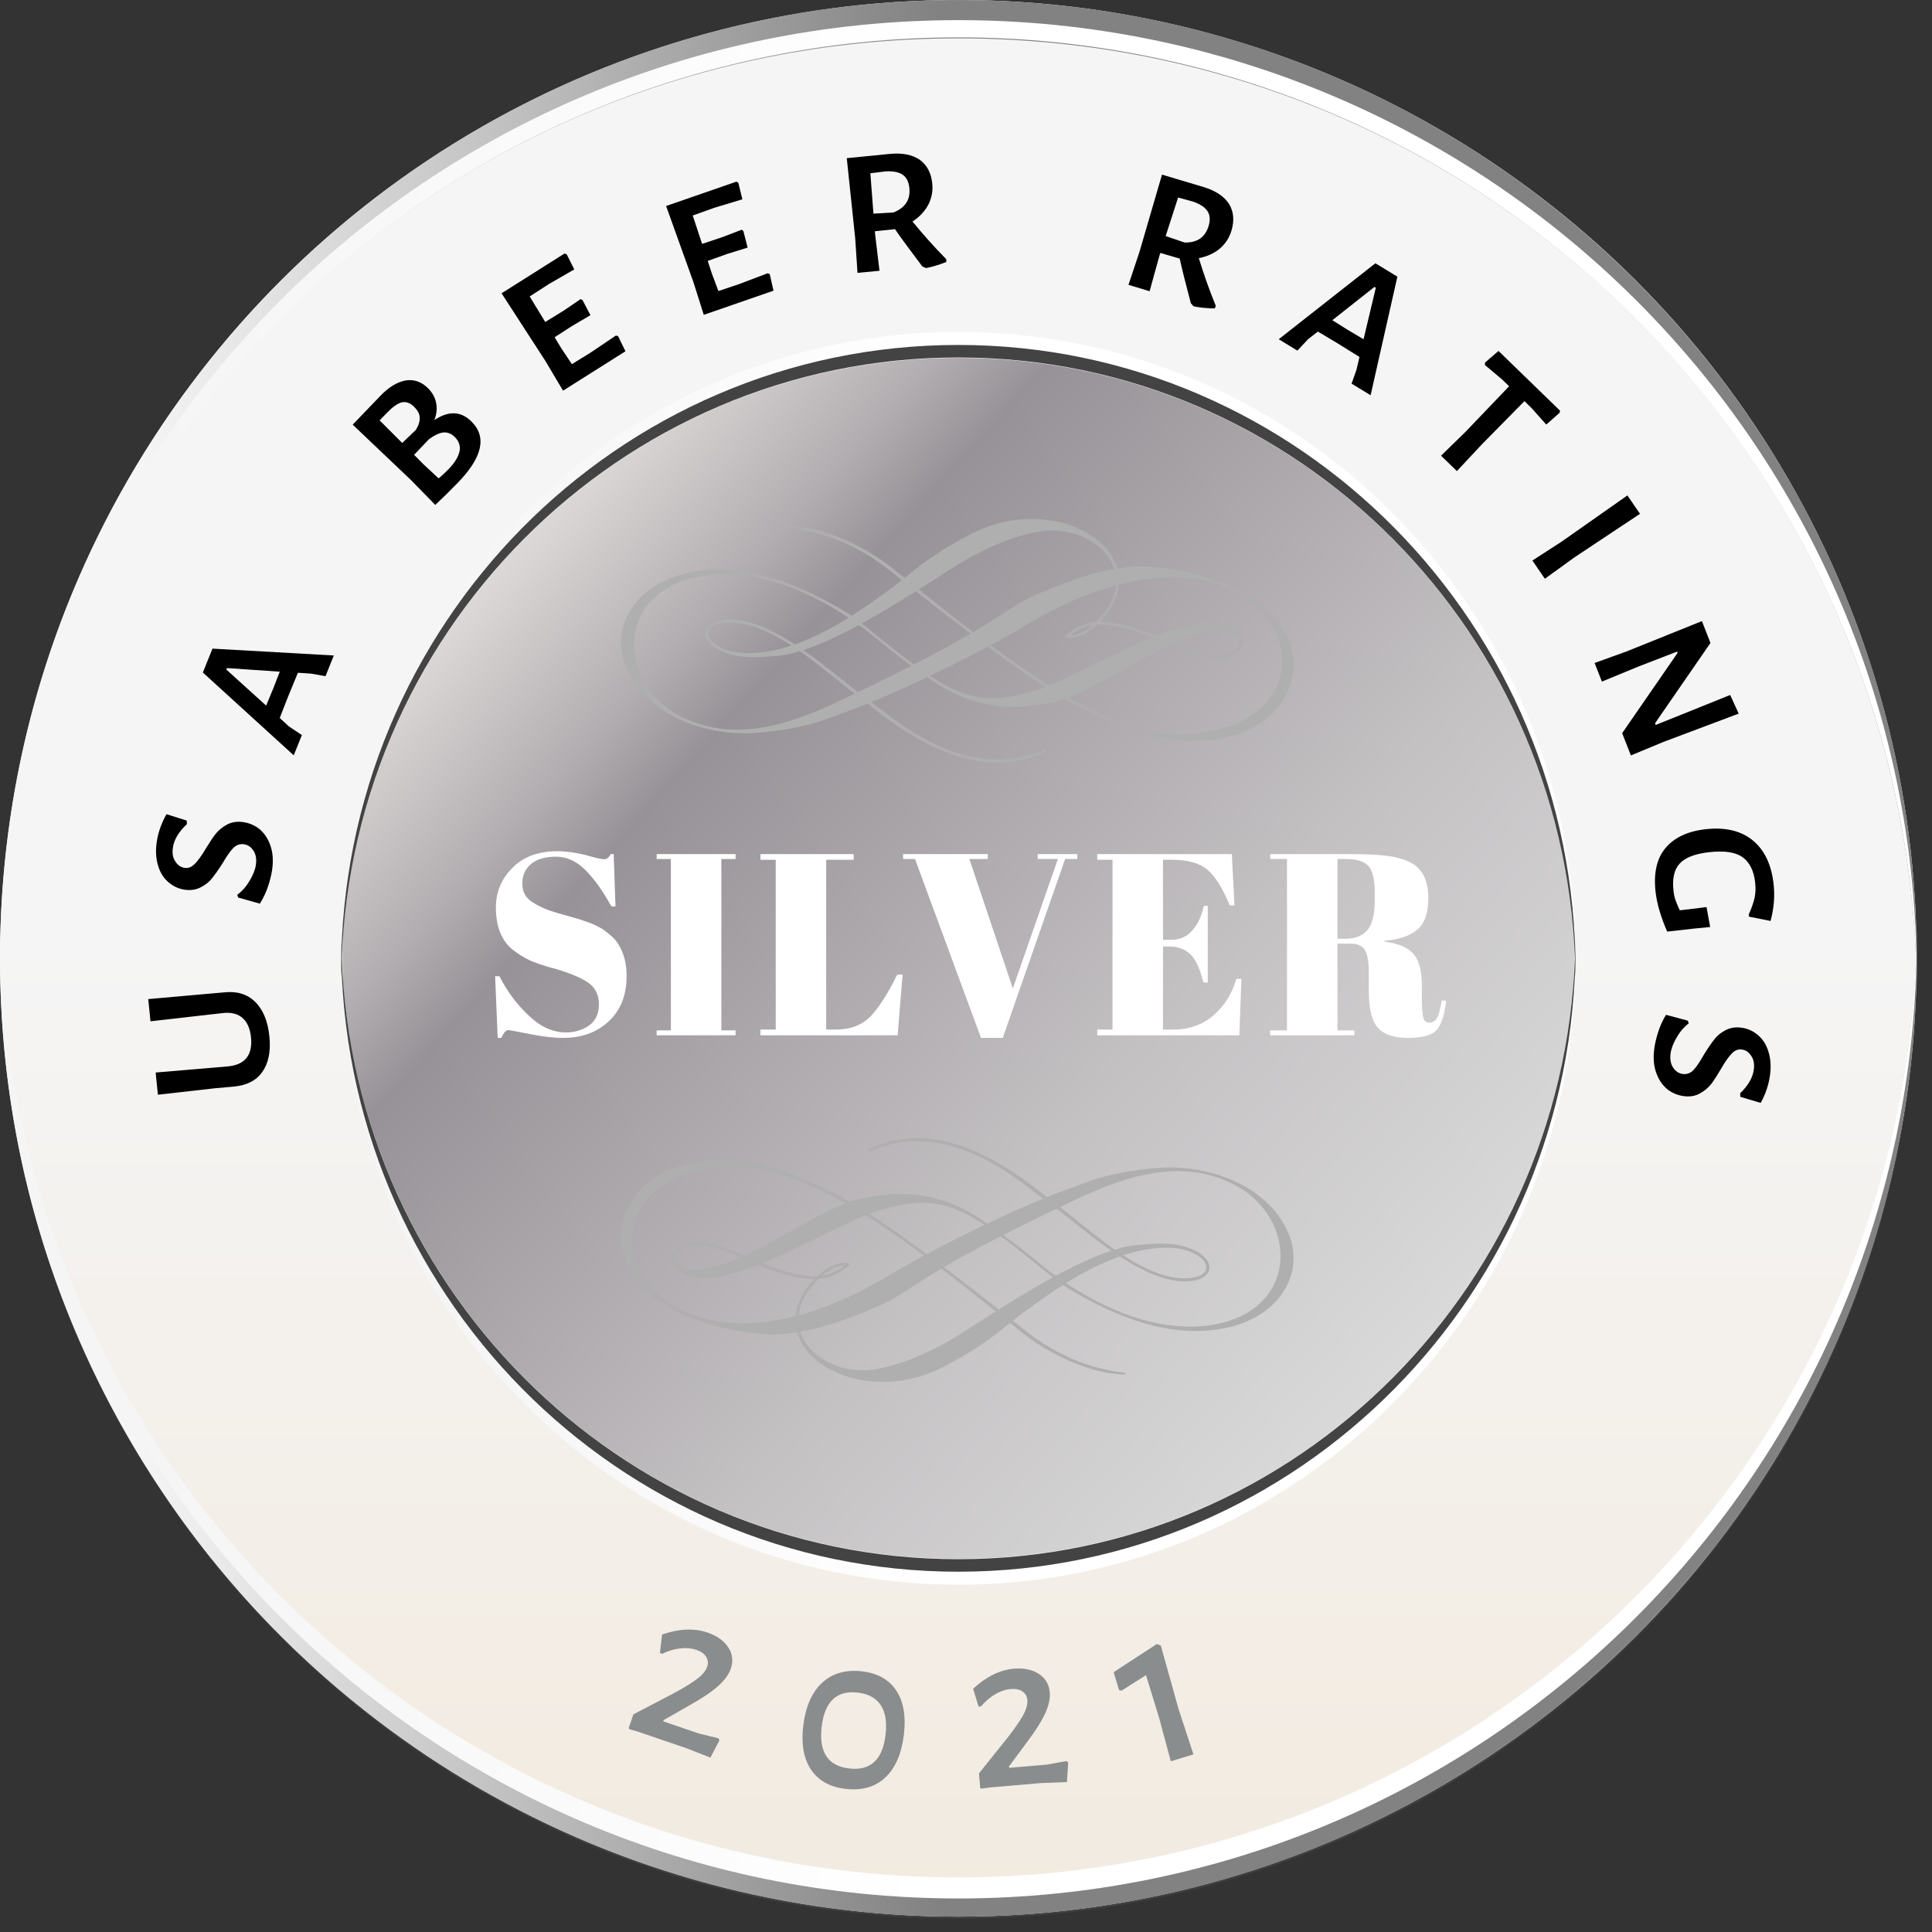 <?xml version="1.0" encoding="UTF-8" standalone="no"?>
<!DOCTYPE svg PUBLIC "-//W3C//DTD SVG 1.1//EN" "http://www.w3.org/Graphics/SVG/1.1/DTD/svg11.dtd">
<svg width="100%" height="100%" viewBox="0 0 112 112" version="1.1" xmlns="http://www.w3.org/2000/svg" xmlns:xlink="http://www.w3.org/1999/xlink" xml:space="preserve" xmlns:serif="http://www.serif.com/" style="fill-rule:evenodd;clip-rule:evenodd;stroke-linejoin:round;stroke-miterlimit:2;">
    <rect x="0" y="0" width="112" height="112" fill="#333333" stroke="none"/>
    <g transform="matrix(1,0,0,1,-1274.62,-59.546)">
        <g transform="matrix(1,0,0,1,947.126,0)">
            <g opacity="0.2">
                <g transform="matrix(0,-1,-1,0,383.072,59.66)">
                    <path d="M-55.555,-55.555C-86.238,-55.555 -111.111,-30.683 -111.111,0C-111.111,30.682 -86.238,55.555 -55.555,55.555C-24.872,55.555 0.001,30.682 0.001,0C0.001,-30.683 -24.872,-55.555 -55.555,-55.555" style="fill:rgb(109,110,113);fill-rule:nonzero;"/>
                </g>
            </g>
        </g>
        <g transform="matrix(1,0,0,1,947.126,0)">
            <g transform="matrix(0,111.11,111.11,0,383.052,59.545)">
                <circle cx="0.5" cy="-0" r="0.5" style="fill:url(#_Linear1);"/>
            </g>
        </g>
        <g transform="matrix(1,0,0,1,947.126,0)">
            <g transform="matrix(111.11,0,0,-111.11,327.495,142.323)">
                <path d="M0.5,-0.235C0.227,-0.235 0.006,-0.017 0,0.255C0,0.252 0,0.248 0,0.245C0,-0.031 0.224,-0.255 0.5,-0.255C0.776,-0.255 1,-0.031 1,0.245C1,0.248 1,0.252 1,0.255C0.994,-0.017 0.773,-0.235 0.5,-0.235Z" style="fill:url(#_Linear2);fill-rule:nonzero;"/>
            </g>
        </g>
        <g transform="matrix(1,0,0,1,947.126,0)">
            <g transform="matrix(111.11,0,0,-111.11,327.495,141.491)">
                <path d="M0.5,-0.242C0.226,-0.242 0.003,-0.021 0,0.253C0,0.251 0,0.249 0,0.248C0,-0.029 0.224,-0.253 0.5,-0.253C0.776,-0.253 1,-0.029 1,0.248C1,0.249 1,0.251 1,0.253C0.997,-0.021 0.774,-0.242 0.5,-0.242Z" style="fill:url(#_Linear3);fill-rule:nonzero;"/>
            </g>
        </g>
        <g transform="matrix(1,0,0,1,947.126,0)">
            <g transform="matrix(111.11,0,0,-111.11,327.495,87.88)">
                <path d="M0,-0.245C0,-0.248 0,-0.252 0,-0.255C0.006,0.017 0.227,0.235 0.5,0.235C0.773,0.235 0.994,0.017 1,-0.255C1,-0.252 1,-0.248 1,-0.245C1,0.031 0.776,0.255 0.5,0.255C0.224,0.255 0,0.031 0,-0.245Z" style="fill:url(#_Linear4);fill-rule:nonzero;"/>
            </g>
        </g>
        <g transform="matrix(1,0,0,1,947.126,0)">
            <g transform="matrix(111.11,0,0,-111.11,327.495,88.713)">
                <path d="M0,-0.247C0,-0.249 0,-0.251 0,-0.252C0.003,0.021 0.226,0.243 0.5,0.243C0.774,0.243 0.997,0.021 1,-0.252C1,-0.251 1,-0.249 1,-0.247C1,0.029 0.776,0.252 0.5,0.252C0.224,0.252 0,0.029 0,-0.247Z" style="fill:url(#_Linear5);fill-rule:nonzero;"/>
            </g>
        </g>
        <g transform="matrix(1,0,0,1,947.126,0)">
            <g transform="matrix(0.946,0.323,-0.323,0.946,0,0)">
                <path d="M398.722,26.852C399.291,26.852 399.757,26.992 400.122,27.272C400.486,27.552 400.668,27.927 400.668,28.398C400.668,28.754 400.546,29.149 400.301,29.584C400.057,30.02 399.664,30.54 399.122,31.144L397.936,32.49L397.963,32.556L400.135,32.556L401.294,32.45L401.388,32.543L401.214,33.663L399.748,33.596L396.736,33.596L396.243,33.623L396.177,33.569L396.177,32.73L398.003,30.811C398.465,30.313 398.802,29.904 399.015,29.584C399.229,29.265 399.335,28.98 399.335,28.732C399.335,28.518 399.255,28.345 399.095,28.212C398.935,28.079 398.713,28.012 398.429,28.012C398.127,28.012 397.818,28.087 397.503,28.238C397.187,28.39 396.896,28.598 396.63,28.865L396.483,28.865L396.257,27.812C397.074,27.172 397.896,26.852 398.722,26.852Z" style="fill:rgb(138,141,142);fill-rule:nonzero;"/>
            </g>
        </g>
        <g transform="matrix(1,0,0,1,947.126,0)">
            <g transform="matrix(0.993,0.12,-0.12,0.993,0,0)">
                <path d="M393.442,109.995C394.34,109.995 395.035,110.286 395.528,110.868C396.021,111.45 396.268,112.279 396.268,113.354C396.268,114.473 396.008,115.34 395.488,115.953C394.968,116.566 394.229,116.872 393.269,116.872C392.363,116.872 391.661,116.581 391.163,115.999C390.666,115.417 390.417,114.598 390.417,113.54C390.417,112.412 390.681,111.539 391.21,110.922C391.739,110.304 392.483,109.995 393.442,109.995ZM393.336,111.248C392.101,111.248 391.483,111.981 391.483,113.447C391.483,114.931 392.105,115.673 393.349,115.673C393.962,115.673 394.426,115.493 394.742,115.133C395.057,114.773 395.215,114.233 395.215,113.514C395.215,112.758 395.055,112.192 394.735,111.814C394.415,111.437 393.949,111.248 393.336,111.248Z" style="fill:rgb(138,141,142);fill-rule:nonzero;"/>
            </g>
        </g>
        <g transform="matrix(1,0,0,1,947.126,0)">
            <g transform="matrix(0.996,-0.085,0.085,0.996,0,0)">
                <path d="M371.734,188.633C372.303,188.633 372.77,188.773 373.134,189.053C373.498,189.333 373.68,189.708 373.68,190.179C373.68,190.534 373.558,190.93 373.314,191.365C373.069,191.8 372.676,192.32 372.134,192.924L370.948,194.27L370.975,194.337L373.147,194.337L374.307,194.23L374.4,194.324L374.227,195.443L372.761,195.376L369.749,195.376L369.256,195.403L369.189,195.35L369.189,194.51L371.015,192.591C371.477,192.093 371.814,191.685 372.028,191.365C372.241,191.045 372.347,190.761 372.347,190.512C372.347,190.299 372.268,190.126 372.108,189.992C371.948,189.859 371.726,189.792 371.441,189.792C371.139,189.792 370.83,189.868 370.515,190.019C370.2,190.17 369.909,190.379 369.642,190.645L369.496,190.645L369.269,189.592C370.086,188.953 370.908,188.633 371.734,188.633Z" style="fill:rgb(138,141,142);fill-rule:nonzero;"/>
            </g>
        </g>
        <g transform="matrix(1,0,0,1,947.126,0)">
            <g transform="matrix(0.957,-0.289,0.289,0.957,0,0)">
                <path d="M333.244,262.531L333.164,266.37L333.231,269.128L331.858,269.128L331.938,266.516L331.925,263.931L330.299,264.384L330.179,264.304L330.179,263.224L333.044,262.385L333.244,262.531Z" style="fill:rgb(138,141,142);fill-rule:nonzero;"/>
            </g>
        </g>
        <g transform="matrix(1,0,0,1,947.126,0)">
            <g transform="matrix(-1.337,-13.26,13.26,-1.337,343.38,123.226)">
                <path d="M0.482,-0.246L0.481,-0.172C0.482,-0.115 0.464,-0.071 0.427,-0.04C0.39,-0.009 0.338,0.007 0.271,0.007C0.204,0.007 0.154,-0.009 0.119,-0.04C0.084,-0.071 0.068,-0.115 0.069,-0.172L0.07,-0.249L0.067,-0.501L0.164,-0.501L0.159,-0.187C0.158,-0.111 0.197,-0.073 0.275,-0.073C0.314,-0.073 0.343,-0.083 0.363,-0.102C0.383,-0.121 0.393,-0.149 0.392,-0.187L0.388,-0.501L0.485,-0.501L0.482,-0.246Z" style="fill-rule:nonzero;"/>
            </g>
        </g>
        <g transform="matrix(1,0,0,1,947.126,0)">
            <g transform="matrix(1.877,-13.194,13.194,1.877,342.807,112.559)">
                <path d="M0.244,-0.507C0.287,-0.507 0.329,-0.499 0.372,-0.482L0.357,-0.391L0.342,-0.388C0.303,-0.419 0.267,-0.434 0.232,-0.434C0.207,-0.434 0.188,-0.428 0.174,-0.415C0.159,-0.402 0.152,-0.388 0.152,-0.371C0.152,-0.354 0.16,-0.341 0.175,-0.33C0.19,-0.319 0.213,-0.306 0.245,-0.293C0.275,-0.28 0.299,-0.269 0.318,-0.258C0.336,-0.247 0.352,-0.232 0.365,-0.214C0.378,-0.196 0.385,-0.174 0.385,-0.147C0.385,-0.12 0.378,-0.094 0.364,-0.071C0.349,-0.048 0.328,-0.029 0.3,-0.015C0.271,-0 0.237,0.007 0.197,0.007C0.173,0.007 0.148,0.004 0.121,-0.001C0.094,-0.006 0.069,-0.014 0.044,-0.025L0.057,-0.122L0.068,-0.128C0.087,-0.109 0.11,-0.094 0.137,-0.083C0.163,-0.072 0.187,-0.066 0.209,-0.066C0.233,-0.066 0.253,-0.072 0.268,-0.085C0.282,-0.097 0.29,-0.112 0.29,-0.13C0.29,-0.148 0.282,-0.163 0.267,-0.174C0.252,-0.185 0.228,-0.197 0.196,-0.21C0.167,-0.223 0.144,-0.235 0.125,-0.246C0.106,-0.257 0.091,-0.271 0.078,-0.29C0.065,-0.308 0.058,-0.33 0.058,-0.357C0.058,-0.385 0.066,-0.41 0.081,-0.433C0.096,-0.456 0.117,-0.474 0.146,-0.487C0.174,-0.5 0.207,-0.507 0.244,-0.507Z" style="fill-rule:nonzero;"/>
            </g>
        </g>
        <g transform="matrix(1,0,0,1,947.126,0)">
            <g transform="matrix(4.965,-12.368,12.368,4.965,344.418,103.593)">
                <path d="M0.489,-0L0.392,-0L0.379,-0.062L0.361,-0.117L0.249,-0.118L0.149,-0.117L0.13,-0.067L0.116,-0L0.021,-0L0.208,-0.501L0.32,-0.501L0.489,-0ZM0.336,-0.192L0.265,-0.411L0.258,-0.411L0.177,-0.192L0.256,-0.191L0.336,-0.192Z" style="fill-rule:nonzero;"/>
            </g>
        </g>
        <g transform="matrix(1,0,0,1,947.126,0)">
            <g transform="matrix(9.29,-9.556,9.556,9.29,351.956,89.611)">
                <path d="M0.345,-0.26C0.417,-0.245 0.453,-0.205 0.453,-0.142C0.453,-0.045 0.375,0.003 0.22,0.003C0.173,0.003 0.127,0.002 0.083,-0L0.087,-0.15L0.083,-0.501L0.259,-0.502C0.311,-0.502 0.352,-0.491 0.381,-0.47C0.41,-0.449 0.425,-0.418 0.425,-0.378C0.425,-0.351 0.418,-0.327 0.404,-0.307C0.39,-0.286 0.37,-0.271 0.345,-0.26ZM0.325,-0.365C0.325,-0.388 0.317,-0.405 0.302,-0.415C0.287,-0.425 0.261,-0.43 0.226,-0.43L0.178,-0.43L0.176,-0.291L0.258,-0.288C0.281,-0.293 0.298,-0.302 0.309,-0.314C0.32,-0.326 0.325,-0.343 0.325,-0.365ZM0.235,-0.067C0.274,-0.067 0.303,-0.074 0.324,-0.087C0.344,-0.1 0.354,-0.12 0.354,-0.146C0.354,-0.167 0.347,-0.183 0.333,-0.195C0.319,-0.206 0.298,-0.214 0.269,-0.219L0.175,-0.218L0.174,-0.159L0.176,-0.07C0.197,-0.068 0.216,-0.067 0.235,-0.067Z" style="fill-rule:nonzero;"/>
            </g>
        </g>
        <g transform="matrix(1,0,0,1,947.126,0)">
            <g transform="matrix(11.268,-7.116,7.116,11.268,359.2,82.784)">
                <path d="M0.405,-0.08L0.412,-0.073L0.404,-0L0.083,-0L0.087,-0.15L0.083,-0.501L0.407,-0.501L0.413,-0.493L0.406,-0.42L0.279,-0.425L0.179,-0.424L0.177,-0.294L0.273,-0.293L0.36,-0.296L0.365,-0.288L0.359,-0.214L0.265,-0.217L0.176,-0.216L0.175,-0.159L0.177,-0.077L0.27,-0.076L0.405,-0.08Z" style="fill-rule:nonzero;"/>
            </g>
        </g>
        <g transform="matrix(1,0,0,1,947.126,0)">
            <g transform="matrix(12.594,-4.359,4.359,12.594,367.247,78.159)">
                <path d="M0.405,-0.08L0.412,-0.073L0.404,-0L0.083,-0L0.087,-0.15L0.083,-0.501L0.407,-0.501L0.413,-0.493L0.406,-0.42L0.279,-0.425L0.179,-0.424L0.177,-0.294L0.273,-0.293L0.36,-0.296L0.365,-0.288L0.359,-0.214L0.265,-0.217L0.176,-0.216L0.175,-0.159L0.177,-0.077L0.27,-0.076L0.405,-0.08Z" style="fill-rule:nonzero;"/>
            </g>
        </g>
        <g transform="matrix(1,0,0,1,947.126,0)">
            <g transform="matrix(13.269,-1.241,1.241,13.269,376.103,75.466)">
                <path d="M0.342,-0.2C0.381,-0.142 0.424,-0.083 0.473,-0.023L0.472,-0.011C0.437,-0.001 0.407,0.005 0.381,0.007L0.366,-0.002C0.317,-0.081 0.283,-0.138 0.263,-0.174L0.175,-0.173L0.175,-0.159L0.179,-0L0.083,-0L0.087,-0.15L0.083,-0.501L0.273,-0.502C0.327,-0.502 0.369,-0.489 0.399,-0.464C0.428,-0.438 0.443,-0.402 0.443,-0.355C0.443,-0.322 0.434,-0.293 0.417,-0.266C0.399,-0.239 0.374,-0.217 0.342,-0.2ZM0.176,-0.25L0.263,-0.247C0.316,-0.262 0.342,-0.295 0.342,-0.346C0.342,-0.373 0.334,-0.394 0.318,-0.407C0.302,-0.42 0.278,-0.427 0.245,-0.428L0.179,-0.426L0.176,-0.25Z" style="fill-rule:nonzero;"/>
            </g>
        </g>
        <g transform="matrix(1,0,0,1,947.126,0)">
            <g transform="matrix(12.75,3.879,-3.879,12.75,391.855,75.735)">
                <path d="M0.342,-0.2C0.381,-0.142 0.424,-0.083 0.473,-0.023L0.472,-0.011C0.437,-0.001 0.407,0.005 0.381,0.007L0.366,-0.002C0.317,-0.081 0.283,-0.138 0.263,-0.174L0.175,-0.173L0.175,-0.159L0.179,-0L0.083,-0L0.087,-0.15L0.083,-0.501L0.273,-0.502C0.327,-0.502 0.369,-0.489 0.399,-0.464C0.428,-0.438 0.443,-0.402 0.443,-0.355C0.443,-0.322 0.434,-0.293 0.417,-0.266C0.399,-0.239 0.374,-0.217 0.342,-0.2ZM0.176,-0.25L0.263,-0.247C0.316,-0.262 0.342,-0.295 0.342,-0.346C0.342,-0.373 0.334,-0.394 0.318,-0.407C0.302,-0.42 0.278,-0.427 0.245,-0.428L0.179,-0.426L0.176,-0.25Z" style="fill-rule:nonzero;"/>
            </g>
        </g>
        <g transform="matrix(1,0,0,1,947.126,0)">
            <g transform="matrix(11.379,6.937,-6.937,11.379,401.385,79.066)">
                <path d="M0.489,-0L0.392,-0L0.379,-0.062L0.361,-0.117L0.249,-0.118L0.149,-0.117L0.13,-0.067L0.116,-0L0.021,-0L0.208,-0.501L0.32,-0.501L0.489,-0ZM0.336,-0.192L0.265,-0.411L0.258,-0.411L0.177,-0.192L0.256,-0.191L0.336,-0.192Z" style="fill-rule:nonzero;"/>
            </g>
        </g>
        <g transform="matrix(1,0,0,1,947.126,0)">
            <g transform="matrix(9.563,9.282,-9.282,9.563,409.379,84.358)">
                <path d="M0.413,-0.493L0.407,-0.416L0.31,-0.423L0.268,-0.423L0.266,-0.159L0.269,-0L0.173,-0L0.177,-0.15L0.175,-0.423L0.134,-0.423L0.035,-0.416L0.028,-0.424L0.035,-0.501L0.408,-0.501L0.413,-0.493Z" style="fill-rule:nonzero;"/>
            </g>
        </g>
        <g transform="matrix(1,0,0,1,947.126,0)">
            <g transform="matrix(7.535,10.993,-10.993,7.535,415.703,91.129)">
                <path d="M0.175,-0.159L0.179,-0L0.083,-0L0.087,-0.15L0.083,-0.501L0.18,-0.501L0.175,-0.159Z" style="fill-rule:nonzero;"/>
            </g>
        </g>
        <g transform="matrix(1,0,0,1,947.126,0)">
            <g transform="matrix(4.869,12.406,-12.406,4.869,419.531,96.95)">
                <path d="M0.512,-0.153L0.515,-0L0.411,-0L0.174,-0.352L0.168,-0.352L0.167,-0.17L0.17,-0L0.083,-0L0.087,-0.147L0.084,-0.501L0.186,-0.501L0.423,-0.149L0.431,-0.149L0.428,-0.498L0.517,-0.503L0.512,-0.153Z" style="fill-rule:nonzero;"/>
            </g>
        </g>
        <g transform="matrix(1,0,0,1,947.126,0)">
            <g transform="matrix(1.482,13.244,-13.244,1.482,423.137,107.442)">
                <path d="M0.31,-0.507C0.362,-0.507 0.415,-0.497 0.468,-0.476L0.439,-0.385L0.429,-0.385C0.404,-0.4 0.381,-0.411 0.361,-0.418C0.34,-0.425 0.318,-0.428 0.293,-0.428C0.241,-0.428 0.203,-0.413 0.178,-0.385C0.153,-0.356 0.141,-0.309 0.141,-0.244C0.141,-0.181 0.153,-0.137 0.176,-0.111C0.199,-0.084 0.238,-0.071 0.291,-0.071C0.305,-0.071 0.318,-0.072 0.331,-0.075C0.344,-0.078 0.359,-0.082 0.378,-0.089L0.378,-0.131L0.377,-0.206L0.465,-0.212L0.464,-0.146L0.464,-0.024C0.396,-0.003 0.337,0.007 0.286,0.007C0.205,0.007 0.143,-0.014 0.102,-0.057C0.061,-0.1 0.04,-0.161 0.04,-0.24C0.04,-0.326 0.064,-0.392 0.111,-0.438C0.158,-0.484 0.224,-0.507 0.31,-0.507Z" style="fill-rule:nonzero;"/>
            </g>
        </g>
        <g transform="matrix(1,0,0,1,947.126,0)">
            <g transform="matrix(-1.68,13.221,-13.221,-1.68,423.816,117.754)">
                <path d="M0.244,-0.507C0.287,-0.507 0.329,-0.499 0.372,-0.482L0.357,-0.391L0.342,-0.388C0.303,-0.419 0.267,-0.434 0.232,-0.434C0.207,-0.434 0.188,-0.428 0.174,-0.415C0.159,-0.402 0.152,-0.388 0.152,-0.371C0.152,-0.354 0.16,-0.341 0.175,-0.33C0.19,-0.319 0.213,-0.306 0.245,-0.293C0.275,-0.28 0.299,-0.269 0.318,-0.258C0.336,-0.247 0.352,-0.232 0.365,-0.214C0.378,-0.196 0.385,-0.174 0.385,-0.147C0.385,-0.12 0.378,-0.094 0.364,-0.071C0.349,-0.048 0.328,-0.029 0.3,-0.015C0.271,-0 0.237,0.007 0.197,0.007C0.173,0.007 0.148,0.004 0.121,-0.001C0.094,-0.006 0.069,-0.014 0.044,-0.025L0.057,-0.122L0.068,-0.128C0.087,-0.109 0.11,-0.094 0.137,-0.083C0.163,-0.072 0.187,-0.066 0.209,-0.066C0.233,-0.066 0.253,-0.072 0.268,-0.085C0.282,-0.097 0.29,-0.112 0.29,-0.13C0.29,-0.148 0.282,-0.163 0.267,-0.174C0.252,-0.185 0.228,-0.197 0.196,-0.21C0.167,-0.223 0.144,-0.235 0.125,-0.246C0.106,-0.257 0.091,-0.271 0.078,-0.29C0.065,-0.308 0.058,-0.33 0.058,-0.357C0.058,-0.385 0.066,-0.41 0.081,-0.433C0.096,-0.456 0.117,-0.474 0.146,-0.487C0.174,-0.5 0.207,-0.507 0.244,-0.507Z" style="fill-rule:nonzero;"/>
            </g>
        </g>
        <g transform="matrix(1,0,0,1,947.126,0)">
            <g transform="matrix(2.13163e-14,-73.007,73.007,2.13163e-14,383.05,153.132)">
                <ellipse cx="0.523" cy="0" rx="0.489" ry="0.489" style="fill:url(#_Linear6);"/>
            </g>
        </g>
        <g transform="matrix(1,0,0,1,947.126,0)">
            <g transform="matrix(1,0,0,1,389.199,131.719)">
                <g>
                    <path d="M0,2.269C1.635,1.219 3.374,0.49 4.62,0.282C5.611,0.116 6.717,0.04 7.608,0.542C8.704,1.161 8.352,2.128 6.466,1.896C3.975,1.589 1.042,-1.26 -0.519,-2.398C-1.9,-3.405 -6.636,-7.825 -11.327,-5.556C-11.423,-5.502 -11.409,-5.361 -11.255,-5.43C-6.521,-7.531 -2.307,-3.403 -0.687,-2.269C0.668,-1.323 3.733,1.592 6.287,2.045C8.706,2.474 9.27,0.715 6.866,0.066C6.507,-0.032 6.153,-0.064 5.774,-0.08C5.307,-0.097 4.874,-0.041 4.416,-0.019C1.623,0.107 -3.273,3.405 -6.064,5.181C-7.728,6.239 -9.87,7.149 -11.405,7.253C-14.188,7.444 -16.742,4.986 -14.662,2.416C-13.728,1.262 -12.859,1.145 -12.818,1.222C-12.793,1.269 -13.146,1.49 -13.342,1.565C-13.778,1.73 -13.979,1.795 -14.229,1.812C-15.258,1.876 -16.713,1.441 -18.108,0.82C-19.44,0.226 -20.758,-0.333 -21.631,-0.125C-23.448,0.31 -23.027,1.779 -20.97,1.89C-18.113,2.043 -12.556,-1.636 -10.492,-2.076C-8.504,-2.673 -6.915,-2.619 -5.039,-1.42C-2.483,0.212 -0.762,1.979 0.48,2.676C1.773,3.403 4.87,5.213 8.252,4.965C12.352,4.665 13.999,1.738 12.998,-0.652C11.799,-3.513 8.229,-4.736 5.251,-4.455C2.375,-4.183 1.407,-3.665 0.022,-3.169C-2.429,-2.293 -7.108,-0.071 -10.214,1.788C-24.096,10.094 -29.666,-2.937 -20.683,-4.395C-19.703,-4.553 -17.791,-5.056 -13.527,-2.879C-9.812,-0.983 -4.77,3.234 -2.403,5.122C-1.17,6.105 1.34,7.499 3.499,7.504C3.577,7.505 3.567,7.41 3.503,7.403C1.372,7.184 -0.634,6.27 -2.296,4.942C-5.932,2.037 -10.889,-1.813 -13.386,-3.019C-15.971,-4.268 -18.831,-5.535 -22.209,-4.598C-27.265,-3.198 -27.699,4.073 -17.648,5.149C-15.659,5.362 -13.22,4.627 -10.699,3.504C-8.623,2.579 -8.699,1.769 0.795,-2.696C3.543,-3.988 6.742,-5.045 9.745,-3.547C13.715,-1.568 13.653,4.086 8.175,4.684C5.161,5.013 2.259,3.588 0.507,2.476C-1.56,1.164 -1.69,0.66 -4.793,-1.458C-7.86,-3.551 -10.551,-2.889 -11.613,-2.72C-14.129,-2.321 -18.469,1.303 -21.131,1.414C-22.602,1.475 -23.069,0.529 -21.883,0.102C-20.877,-0.26 -19.706,0.307 -18.311,0.921C-16.377,1.772 -15.206,1.995 -14.35,1.965C-13.254,1.928 -12.441,1.174 -12.467,1.108C-12.521,0.968 -13.043,1.059 -13.327,1.153C-14.034,1.383 -14.769,2.267 -14.854,2.381C-17.657,6.113 -11.9,9.62 -7.003,7.06C-3.598,5.281 -3.831,4.732 0,2.269" style="fill:rgb(175,175,175);fill-rule:nonzero;"/>
                </g>
            </g>
        </g>
        <g transform="matrix(1,0,0,1,947.126,0)">
            <g transform="matrix(1,0,0,1,376.78,97.566)">
                <g>
                    <path d="M0,-2.27C-1.635,-1.219 -3.374,-0.491 -4.619,-0.282C-5.61,-0.117 -6.716,-0.041 -7.608,-0.543C-8.703,-1.162 -8.351,-2.128 -6.466,-1.897C-3.975,-1.59 -1.041,1.259 0.519,2.397C1.901,3.404 6.636,7.825 11.328,5.556C11.423,5.501 11.41,5.361 11.255,5.429C6.521,7.53 2.308,3.403 0.687,2.269C-0.667,1.322 -3.732,-1.593 -6.287,-2.046C-8.705,-2.475 -9.27,-0.716 -6.866,-0.067C-6.507,0.031 -6.153,0.064 -5.773,0.079C-5.307,0.097 -4.873,0.04 -4.416,0.019C-1.623,-0.107 3.273,-3.406 6.065,-5.181C7.729,-6.24 9.871,-7.15 11.405,-7.254C14.188,-7.444 16.742,-4.987 14.663,-2.417C13.728,-1.262 12.859,-1.146 12.818,-1.223C12.794,-1.269 13.146,-1.491 13.342,-1.565C13.779,-1.731 13.979,-1.796 14.229,-1.812C15.258,-1.877 16.714,-1.442 18.108,-0.82C19.441,-0.227 20.758,0.332 21.632,0.124C23.449,-0.31 23.027,-1.78 20.97,-1.89C18.114,-2.044 12.557,1.635 10.492,2.075C8.504,2.673 6.916,2.618 5.04,1.419C2.484,-0.212 0.763,-1.979 -0.479,-2.677C-1.772,-3.404 -4.869,-5.213 -8.252,-4.966C-12.351,-4.666 -13.998,-1.738 -12.997,0.652C-11.799,3.512 -8.229,4.735 -5.251,4.454C-2.375,4.182 -1.406,3.664 -0.022,3.168C2.43,2.292 7.108,0.07 10.215,-1.789C24.097,-10.095 29.667,2.936 20.683,4.394C19.704,4.553 17.791,5.055 13.527,2.878C9.813,0.982 4.771,-3.235 2.403,-5.123C1.17,-6.106 -1.339,-7.5 -3.498,-7.505C-3.577,-7.505 -3.566,-7.411 -3.503,-7.404C-1.371,-7.184 0.635,-6.271 2.296,-4.943C5.932,-2.037 10.89,1.813 13.387,3.019C15.972,4.267 18.832,5.534 22.21,4.598C27.266,3.197 27.7,-4.074 17.649,-5.15C15.659,-5.363 13.22,-4.628 10.699,-3.505C8.624,-2.58 8.7,-1.769 -0.794,2.695C-3.542,3.988 -6.742,5.045 -9.745,3.547C-13.714,1.567 -13.652,-4.087 -8.175,-4.685C-5.161,-5.014 -2.259,-3.589 -0.506,-2.476C1.561,-1.165 1.69,-0.661 4.794,1.458C7.86,3.55 10.551,2.889 11.614,2.72C14.129,2.32 18.47,-1.304 21.131,-1.415C22.603,-1.475 23.069,-0.53 21.883,-0.103C20.878,0.259 19.707,-0.307 18.311,-0.922C16.377,-1.773 15.207,-1.996 14.351,-1.966C13.255,-1.929 12.441,-1.174 12.468,-1.108C12.521,-0.969 13.043,-1.06 13.328,-1.153C14.035,-1.384 14.769,-2.267 14.855,-2.382C17.658,-6.114 11.9,-9.621 7.004,-7.061C3.599,-5.282 3.832,-4.733 0,-2.27" style="fill:rgb(175,175,175);fill-rule:nonzero;"/>
                </g>
            </g>
        </g>
        <g transform="matrix(1,0,0,1,947.126,0)">
            <g transform="matrix(15.007,0,0,15.007,355.431,119.563)">
                <path d="M0.325,-0.011C0.358,-0.011 0.388,-0.02 0.414,-0.038C0.439,-0.056 0.452,-0.083 0.452,-0.12C0.452,-0.156 0.438,-0.184 0.411,-0.203C0.383,-0.222 0.343,-0.239 0.293,-0.254C0.241,-0.268 0.204,-0.28 0.182,-0.291C0.159,-0.302 0.137,-0.316 0.116,-0.333C0.075,-0.368 0.054,-0.421 0.054,-0.494C0.054,-0.553 0.075,-0.604 0.118,-0.647C0.16,-0.69 0.218,-0.711 0.291,-0.711C0.326,-0.711 0.363,-0.706 0.402,-0.696C0.44,-0.685 0.464,-0.68 0.473,-0.68C0.482,-0.68 0.491,-0.687 0.498,-0.7L0.509,-0.7L0.516,-0.498L0.5,-0.498C0.468,-0.556 0.435,-0.603 0.4,-0.638C0.365,-0.673 0.327,-0.69 0.286,-0.69C0.245,-0.69 0.213,-0.681 0.19,-0.662C0.167,-0.643 0.156,-0.617 0.156,-0.586C0.156,-0.554 0.169,-0.53 0.197,-0.513C0.224,-0.496 0.257,-0.482 0.296,-0.471C0.335,-0.46 0.361,-0.453 0.374,-0.449C0.386,-0.445 0.401,-0.44 0.42,-0.433C0.438,-0.426 0.453,-0.418 0.465,-0.411C0.476,-0.403 0.489,-0.393 0.502,-0.382C0.515,-0.37 0.525,-0.357 0.532,-0.343C0.55,-0.311 0.559,-0.273 0.559,-0.229C0.559,-0.157 0.537,-0.099 0.492,-0.056C0.446,-0.012 0.387,0.01 0.314,0.01C0.276,0.01 0.233,0.005 0.184,-0.005C0.134,-0.015 0.107,-0.02 0.102,-0.02C0.093,-0.02 0.084,-0.01 0.075,0.01L0.061,0.01L0.051,-0.228L0.068,-0.228C0.097,-0.17 0.135,-0.119 0.181,-0.076C0.226,-0.033 0.274,-0.011 0.325,-0.011Z" style="fill:white;fill-rule:nonzero;"/>
            </g>
            <g transform="matrix(15.007,0,0,15.007,365.185,119.563)">
                <path d="M0.025,-0.7L0.33,-0.7L0.33,-0.681L0.275,-0.681L0.275,-0.019L0.33,-0.019L0.33,-0L0.025,-0L0.025,-0.019L0.08,-0.019L0.08,-0.681L0.025,-0.681L0.025,-0.7Z" style="fill:white;fill-rule:nonzero;"/>
            </g>
            <g transform="matrix(15.007,0,0,15.007,371.263,119.563)">
                <path d="M0.021,-0.7L0.381,-0.7L0.381,-0.678L0.275,-0.678L0.275,-0.022L0.311,-0.022C0.368,-0.022 0.413,-0.039 0.447,-0.074C0.48,-0.109 0.514,-0.162 0.549,-0.234L0.57,-0.234L0.551,-0L0.021,-0L0.021,-0.022L0.08,-0.022L0.08,-0.678L0.021,-0.678L0.021,-0.7Z" style="fill:white;fill-rule:nonzero;"/>
            </g>
            <g transform="matrix(15.007,0,0,15.007,379.757,119.563)">
                <path d="M0.43,-0.181L0.604,-0.681L0.526,-0.681L0.526,-0.7L0.679,-0.7L0.679,-0.681L0.632,-0.681L0.391,0.01L0.307,0.01L0.052,-0.681L0.006,-0.681L0.006,-0.7L0.333,-0.7L0.333,-0.681L0.262,-0.681L0.43,-0.181Z" style="fill:white;fill-rule:nonzero;"/>
            </g>
            <g transform="matrix(15.007,0,0,15.007,390.787,119.563)">
                <path d="M0.021,-0.7L0.541,-0.7L0.551,-0.502L0.533,-0.502C0.505,-0.569 0.476,-0.615 0.445,-0.641C0.414,-0.666 0.369,-0.678 0.31,-0.678L0.275,-0.678L0.275,-0.369L0.309,-0.369C0.34,-0.369 0.367,-0.381 0.388,-0.405C0.409,-0.428 0.424,-0.46 0.433,-0.5L0.448,-0.5L0.448,-0.204L0.431,-0.204C0.419,-0.254 0.403,-0.29 0.383,-0.311C0.362,-0.332 0.334,-0.343 0.299,-0.343L0.275,-0.343L0.275,-0.022L0.313,-0.022C0.374,-0.022 0.427,-0.04 0.47,-0.077C0.513,-0.114 0.542,-0.161 0.558,-0.218L0.578,-0.218L0.57,-0L0.021,-0L0.021,-0.022L0.08,-0.022L0.08,-0.678L0.021,-0.678L0.021,-0.7Z" style="fill:white;fill-rule:nonzero;"/>
            </g>
            <g transform="matrix(15.007,0,0,15.007,400.902,119.563)">
                <path d="M0.328,-0.354L0.275,-0.354L0.275,-0.019L0.34,-0.019L0.34,-0L0.015,-0L0.015,-0.019L0.08,-0.019L0.08,-0.681L0.015,-0.681L0.015,-0.7L0.317,-0.7C0.404,-0.7 0.465,-0.696 0.502,-0.687C0.538,-0.678 0.563,-0.667 0.578,-0.654C0.61,-0.628 0.626,-0.587 0.626,-0.53C0.626,-0.473 0.612,-0.433 0.584,-0.409C0.556,-0.384 0.513,-0.37 0.456,-0.365L0.456,-0.362C0.51,-0.355 0.548,-0.339 0.569,-0.314C0.59,-0.289 0.601,-0.248 0.601,-0.19L0.601,-0.137C0.601,-0.102 0.603,-0.079 0.607,-0.067C0.61,-0.055 0.618,-0.049 0.63,-0.049C0.642,-0.049 0.652,-0.055 0.659,-0.066C0.666,-0.077 0.672,-0.1 0.678,-0.135L0.695,-0.133C0.688,-0.076 0.675,-0.038 0.657,-0.019C0.638,0 0.602,0.01 0.547,0.01C0.492,0.01 0.454,-0.003 0.431,-0.029C0.408,-0.054 0.396,-0.102 0.396,-0.173L0.396,-0.246C0.396,-0.283 0.391,-0.311 0.382,-0.328C0.372,-0.345 0.354,-0.354 0.328,-0.354ZM0.275,-0.681L0.275,-0.373L0.307,-0.373C0.345,-0.373 0.373,-0.385 0.392,-0.408C0.41,-0.431 0.419,-0.469 0.419,-0.522L0.419,-0.551C0.419,-0.604 0.41,-0.639 0.393,-0.656C0.375,-0.673 0.347,-0.681 0.308,-0.681L0.275,-0.681Z" style="fill:white;fill-rule:nonzero;"/>
            </g>
        </g>
        <g transform="matrix(1,0,0,1,947.126,0)">
            <g transform="matrix(71.563,0,0,-71.563,347.269,132.879)">
                <path d="M0.5,-0.238C0.227,-0.238 0.006,-0.017 0,0.259C0,0.255 0,0.252 0,0.248C0,-0.032 0.224,-0.259 0.5,-0.259C0.776,-0.259 1,-0.032 1,0.248C1,0.252 1,0.255 1,0.259C0.994,-0.017 0.773,-0.238 0.5,-0.238Z" style="fill:url(#_Linear7);fill-rule:nonzero;"/>
            </g>
        </g>
        <g transform="matrix(1,0,0,1,947.126,0)">
            <g transform="matrix(1,0,0,1,383.05,114.74)">
                <g>
                    <path d="M0,35.193C19.642,35.193 35.58,19.144 35.772,-0.727C35.774,-0.606 35.782,-0.486 35.782,-0.364C35.782,19.674 19.763,35.92 0,35.92C-19.761,35.92 -35.781,19.674 -35.781,-0.364C-35.781,-0.486 -35.773,-0.606 -35.771,-0.727C-35.579,19.144 -19.641,35.193 0,35.193" style="fill:rgb(67,67,67);fill-rule:nonzero;"/>
                </g>
            </g>
        </g>
        <g transform="matrix(1,0,0,1,947.126,0)">
            <g transform="matrix(71.563,0,0,-71.563,347.269,97.324)">
                <path d="M0,-0.248C0,-0.252 0,-0.255 0,-0.259C0.006,0.017 0.227,0.238 0.5,0.238C0.773,0.238 0.994,0.017 1,-0.259C1,-0.255 1,-0.252 1,-0.248C1,0.032 0.776,0.259 0.5,0.259C0.224,0.259 0,0.032 0,-0.248Z" style="fill:url(#_Linear8);fill-rule:nonzero;"/>
            </g>
        </g>
        <g transform="matrix(1,0,0,1,947.126,0)">
            <g transform="matrix(1,0,0,1,383.05,115.463)">
                <g>
                    <path d="M0,-35.193C19.642,-35.193 35.58,-19.144 35.772,0.727C35.774,0.606 35.782,0.486 35.782,0.364C35.782,-19.674 19.763,-35.92 0,-35.92C-19.761,-35.92 -35.781,-19.674 -35.781,0.364C-35.781,0.486 -35.773,0.606 -35.771,0.727C-35.579,-19.144 -19.641,-35.193 0,-35.193" style="fill:rgb(67,67,67);fill-rule:nonzero;"/>
                </g>
            </g>
        </g>
    </g>
    <defs>
        <linearGradient id="_Linear1" x1="0" y1="0" x2="1" y2="0" gradientUnits="userSpaceOnUse" gradientTransform="matrix(1,0,0,-1,0,-1.05301e-05)"><stop offset="0" style="stop-color:rgb(245,245,245);stop-opacity:1"/><stop offset="0.49" style="stop-color:rgb(245,245,245);stop-opacity:1"/><stop offset="1" style="stop-color:rgb(242,234,223);stop-opacity:1"/></linearGradient>
        <linearGradient id="_Linear2" x1="0" y1="0" x2="1" y2="0" gradientUnits="userSpaceOnUse" gradientTransform="matrix(1,0,0,-1,0,-6.53946e-06)"><stop offset="0" style="stop-color:rgb(245,245,245);stop-opacity:1"/><stop offset="0.08" style="stop-color:rgb(245,245,245);stop-opacity:1"/><stop offset="0.49" style="stop-color:rgb(130,130,130);stop-opacity:1"/><stop offset="1" style="stop-color:rgb(130,130,130);stop-opacity:1"/></linearGradient>
        <linearGradient id="_Linear3" x1="0" y1="0" x2="1" y2="0" gradientUnits="userSpaceOnUse" gradientTransform="matrix(1,0,0,-1,0,1.50301e-06)"><stop offset="0" style="stop-color:rgb(245,245,245);stop-opacity:1"/><stop offset="0.08" style="stop-color:rgb(245,245,245);stop-opacity:1"/><stop offset="0.49" style="stop-color:white;stop-opacity:1"/><stop offset="1" style="stop-color:white;stop-opacity:1"/></linearGradient>
        <linearGradient id="_Linear4" x1="0" y1="0" x2="1" y2="0" gradientUnits="userSpaceOnUse" gradientTransform="matrix(1,0,0,-1,0,2.67662e-06)"><stop offset="0" style="stop-color:rgb(245,245,245);stop-opacity:1"/><stop offset="0.08" style="stop-color:rgb(245,245,245);stop-opacity:1"/><stop offset="0.49" style="stop-color:rgb(130,130,130);stop-opacity:1"/><stop offset="1" style="stop-color:rgb(130,130,130);stop-opacity:1"/></linearGradient>
        <linearGradient id="_Linear5" x1="0" y1="0" x2="1" y2="0" gradientUnits="userSpaceOnUse" gradientTransform="matrix(1,0,0,-1,0,4.18324e-06)"><stop offset="0" style="stop-color:rgb(245,245,245);stop-opacity:1"/><stop offset="0.08" style="stop-color:rgb(245,245,245);stop-opacity:1"/><stop offset="0.49" style="stop-color:white;stop-opacity:1"/><stop offset="1" style="stop-color:white;stop-opacity:1"/></linearGradient>
        <linearGradient id="_Linear6" x1="0" y1="0" x2="1" y2="0" gradientUnits="userSpaceOnUse" gradientTransform="matrix(-0.676,0.737,0.737,0.676,0.876,-0.385)"><stop offset="0" style="stop-color:rgb(231,227,224);stop-opacity:1"/><stop offset="0.06" style="stop-color:rgb(216,212,211);stop-opacity:1"/><stop offset="0.19" style="stop-color:rgb(178,173,176);stop-opacity:1"/><stop offset="0.26" style="stop-color:rgb(151,146,151);stop-opacity:1"/><stop offset="0.68" style="stop-color:rgb(196,193,195);stop-opacity:1"/><stop offset="1" style="stop-color:rgb(217,217,217);stop-opacity:1"/></linearGradient>
        <linearGradient id="_Linear7" x1="0" y1="0" x2="1" y2="0" gradientUnits="userSpaceOnUse" gradientTransform="matrix(1,0,0,-1,0,-1.49351e-05)"><stop offset="0" style="stop-color:rgb(245,245,245);stop-opacity:1"/><stop offset="0.08" style="stop-color:rgb(245,245,245);stop-opacity:1"/><stop offset="0.49" style="stop-color:white;stop-opacity:1"/><stop offset="1" style="stop-color:white;stop-opacity:1"/></linearGradient>
        <linearGradient id="_Linear8" x1="0" y1="0" x2="1" y2="0" gradientUnits="userSpaceOnUse" gradientTransform="matrix(1,0,0,-1,0,1.74671e-05)"><stop offset="0" style="stop-color:rgb(245,245,245);stop-opacity:1"/><stop offset="0.08" style="stop-color:rgb(245,245,245);stop-opacity:1"/><stop offset="0.49" style="stop-color:white;stop-opacity:1"/><stop offset="1" style="stop-color:white;stop-opacity:1"/></linearGradient>
    </defs>
</svg>
